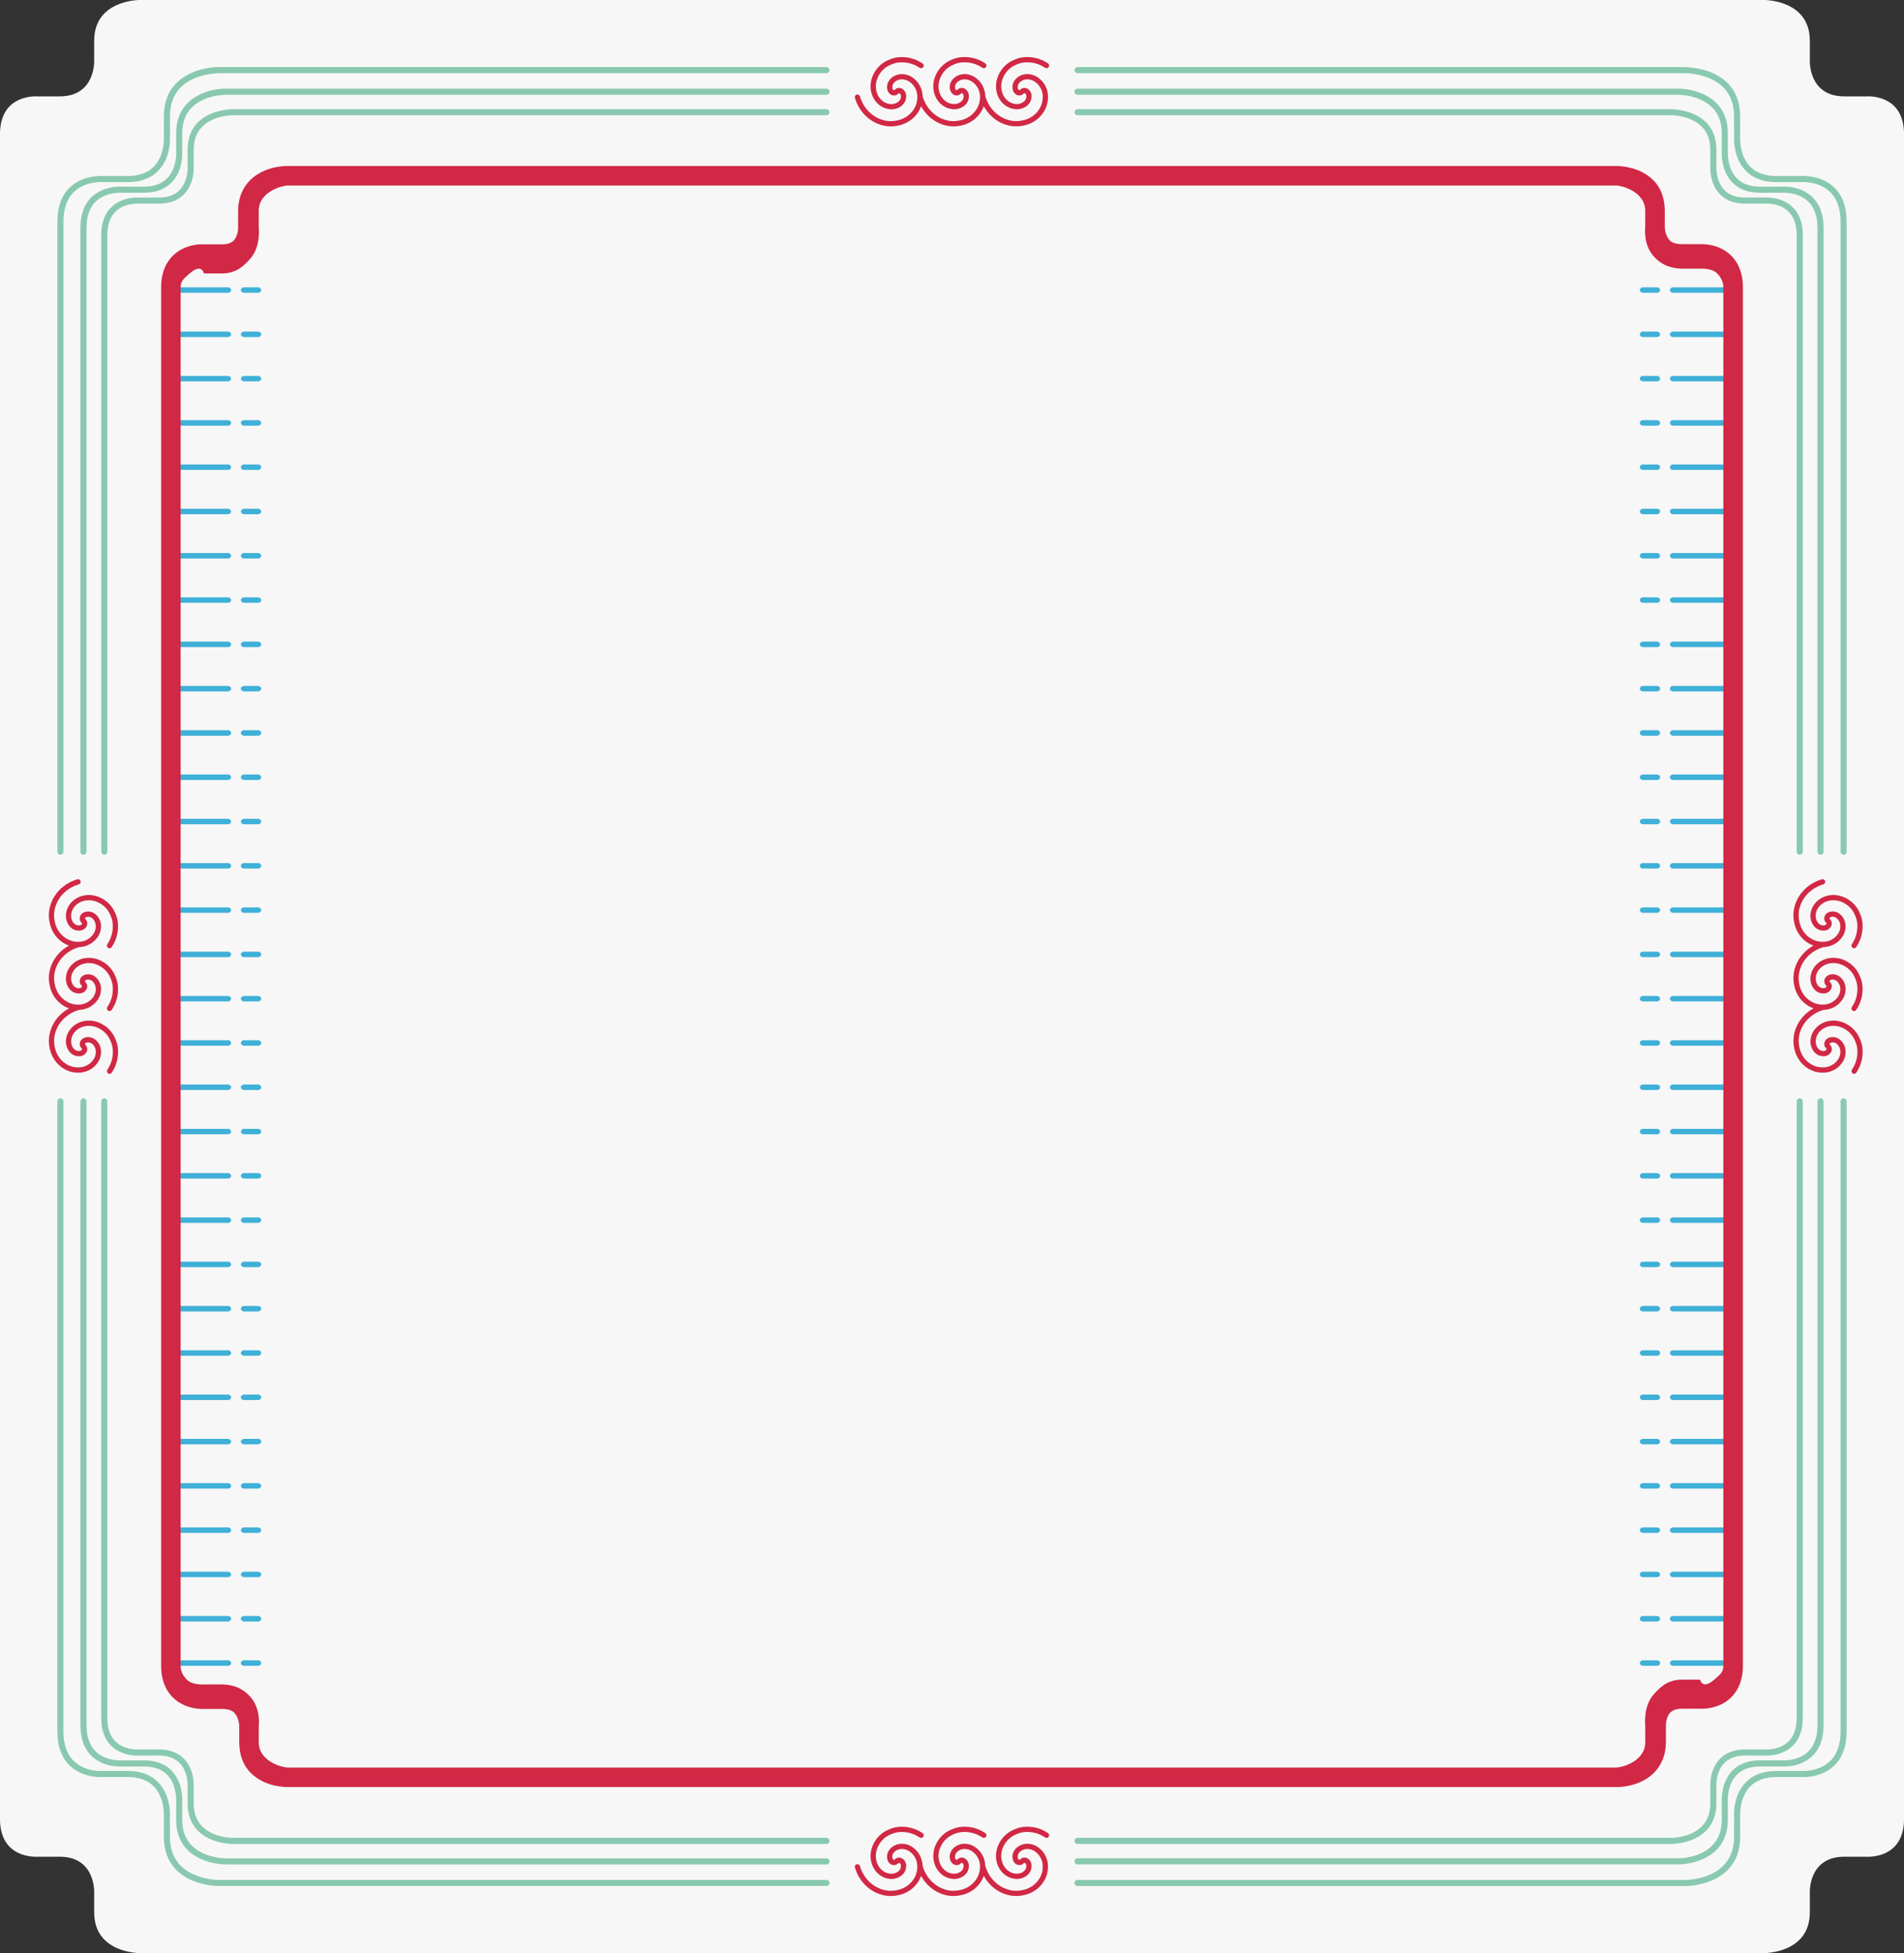 <?xml version="1.0" encoding="utf-8"?>
<!-- Generator: Adobe Illustrator 15.0.0, SVG Export Plug-In . SVG Version: 6.00 Build 0)  -->
<!DOCTYPE svg PUBLIC "-//W3C//DTD SVG 1.1//EN" "http://www.w3.org/Graphics/SVG/1.1/DTD/svg11.dtd">
<svg version="1.1" id="Layer_1" xmlns="http://www.w3.org/2000/svg" xmlns:xlink="http://www.w3.org/1999/xlink" x="0px" y="0px"
	 width="195px" height="200px" viewBox="0 0 195 200" enable-background="new 0 0 195 200" xml:space="preserve">
<rect x="0" y="0" width="195" height="200" fill="#333333" stroke="none"/>
<path id="CF7F7F7" fill="#F7F7F7" d="M0,13.725c0-4.17,3.851-3.857,3.851-3.857h2.257c3.712,0,3.538-3.684,3.538-3.684V4.169
	C9.646-0.027,14.302,0,14.302,0h166.396c0,0,4.657-0.027,4.657,4.168v2.016c0,0-0.176,3.684,3.537,3.684h2.256
	c0,0,3.853-0.313,3.853,3.857v172.55c0,4.169-3.853,3.857-3.853,3.857h-2.256c-3.713,0-3.537,3.682-3.537,3.682v2.016
	c0,4.196-4.657,4.17-4.657,4.17H14.302c0,0-4.656,0.026-4.656-4.17v-2.016c0,0,0.174-3.682-3.538-3.682H3.851
	c0,0-3.851,0.312-3.851-3.857V13.725z"/>
<path id="C89C9B0" fill="#89C9B0" d="M84.644,6.869H22.358c-0.079-0.019-2.646,0-4.278,1.623c-0.86,0.858-1.297,2.002-1.297,3.402
	v2.294c0.001,0.018,0.067,1.72-1.004,2.845c-0.627,0.658-1.532,0.993-2.689,0.993l-2.523,0.001c-0.08-0.007-1.99-0.147-3.363,1.12
	c-0.881,0.816-1.327,2.009-1.327,3.55v64.516c0,0.171,0.138,0.312,0.311,0.312c0.171,0,0.312-0.14,0.312-0.312V22.698
	c0-1.358,0.377-2.397,1.121-3.088c1.169-1.083,2.88-0.962,2.922-0.961h2.549c1.333,0,2.391-0.398,3.139-1.187
	c1.254-1.315,1.18-3.223,1.176-3.289v-2.279c0-1.227,0.373-2.222,1.111-2.958c1.456-1.452,3.851-1.42,3.841-1.445h62.287
	c0.171,0,0.311-0.14,0.311-0.312C84.954,7.008,84.814,6.869,84.644,6.869 M84.644,9.081H23.087c-0.11-0.03-2.395,0.001-3.868,1.469
	c-0.779,0.778-1.178,1.815-1.178,3.082l0.003,2.063c0,0.017,0.059,1.532-0.895,2.535c-0.56,0.586-1.365,0.884-2.394,0.884
	l-2.269,0.001c-0.071-0.004-1.804-0.132-3.047,1.016c-0.798,0.737-1.204,1.818-1.204,3.214v63.87c0,0.171,0.139,0.312,0.312,0.312
	c0.171,0,0.311-0.14,0.311-0.312v-63.87c0-1.211,0.337-2.137,0.999-2.753c1.039-0.963,2.563-0.855,2.604-0.855h2.294
	c1.205,0,2.162-0.362,2.842-1.075c1.137-1.193,1.07-2.922,1.065-2.98v-2.048c0-1.095,0.334-1.982,0.991-2.638
	c1.28-1.278,3.394-1.291,3.431-1.291h61.559c0.171,0,0.311-0.14,0.311-0.312C84.954,9.222,84.814,9.081,84.644,9.081 M84.644,11.178
	H23.8c-0.085,0.011-2.173,0-3.513,1.333c-0.71,0.708-1.07,1.649-1.07,2.803l0.001,1.862c0,0.014,0.054,1.372-0.799,2.267
	c-0.497,0.521-1.217,0.787-2.139,0.787l-2.043,0.001c-0.066-0.006-1.643-0.12-2.773,0.926c-0.727,0.671-1.096,1.655-1.096,2.921
	v63.135c0,0.171,0.14,0.312,0.311,0.312c0.172,0,0.311-0.14,0.311-0.312V24.078c0-1.083,0.301-1.912,0.894-2.46
	c0.927-0.862,2.292-0.766,2.329-0.766h2.068c1.099,0,1.968-0.329,2.588-0.981c1.034-1.084,0.974-2.656,0.97-2.708v-1.848
	c0-0.979,0.297-1.773,0.886-2.358c1.146-1.145,3.04-1.156,3.075-1.156h60.845c0.171,0,0.311-0.139,0.311-0.311
	S84.814,11.178,84.644,11.178 M187.796,19.147c-1.373-1.268-3.282-1.127-3.337-1.122h-2.55c-1.155,0-2.06-0.333-2.688-0.989
	c-1.068-1.119-1.005-2.831-1.005-2.863v-2.279c0-1.4-0.437-2.544-1.298-3.402c-1.626-1.618-4.161-1.59-4.276-1.623h-62.286
	c-0.173,0-0.312,0.139-0.312,0.311c0,0.171,0.139,0.312,0.312,0.312h62.288c0.044,0,2.403,0.013,3.838,1.445
	c0.738,0.735,1.113,1.731,1.113,2.958l0.002,2.264c-0.005,0.081-0.081,1.988,1.173,3.304c0.75,0.789,1.806,1.187,3.139,1.187
	l2.574-0.001c0.02,0.002,1.719-0.127,2.891,0.959c0.748,0.691,1.127,1.731,1.127,3.092v64.516c0,0.171,0.142,0.312,0.312,0.312
	c0.172,0,0.311-0.14,0.311-0.312V22.698C189.123,21.157,188.679,19.963,187.796,19.147 M176.956,13.632
	c0-1.267-0.396-2.304-1.175-3.082c-1.477-1.468-3.786-1.494-3.867-1.469h-61.558c-0.173,0-0.312,0.141-0.312,0.311
	c0,0.172,0.139,0.312,0.312,0.312h61.56c0.036,0,2.148,0.013,3.429,1.291c0.656,0.656,0.989,1.543,0.989,2.638v2.033
	c-0.002,0.074-0.069,1.803,1.066,2.996c0.68,0.713,1.636,1.075,2.844,1.075l2.318-0.001c0.014,0,1.539-0.107,2.578,0.856
	c0.663,0.617,1,1.542,1,2.753v63.87c0,0.171,0.139,0.312,0.311,0.312c0.173,0,0.312-0.14,0.312-0.312v-63.87
	c0-1.396-0.405-2.477-1.205-3.214c-1.242-1.149-2.974-1.021-3.021-1.017h-2.292c-1.027,0-1.834-0.296-2.39-0.88
	c-0.955-0.996-0.898-2.523-0.898-2.553V13.632z M110.356,11.8h60.846l0,0c0.033,0,1.928,0.011,3.073,1.156
	c0.588,0.584,0.887,1.379,0.887,2.358v1.833c-0.005,0.067-0.065,1.64,0.969,2.724c0.618,0.652,1.491,0.981,2.588,0.981l2.092-0.001
	c0.016,0,1.368-0.1,2.304,0.763c0.595,0.55,0.895,1.379,0.895,2.465v63.135c0,0.171,0.139,0.312,0.312,0.312s0.312-0.14,0.312-0.312
	V24.078c0-1.267-0.37-2.25-1.099-2.921c-1.131-1.044-2.702-0.931-2.746-0.927h-2.068c-0.92,0-1.637-0.264-2.137-0.783
	c-0.85-0.89-0.801-2.257-0.799-2.284v-1.848c0-1.153-0.362-2.094-1.071-2.803c-1.335-1.328-3.452-1.313-3.512-1.333h-60.844
	c-0.173,0-0.312,0.139-0.312,0.311S110.184,11.8,110.356,11.8 M84.644,192.509H22.355h-0.001c-0.043,0-2.404-0.013-3.839-1.445
	c-0.738-0.735-1.111-1.731-1.111-2.958l-0.001-2.265c0.005-0.079,0.079-1.987-1.175-3.303c-0.749-0.788-1.806-1.187-3.139-1.187
	l-2.573,0.001c-0.018,0.003-1.717,0.127-2.893-0.959c-0.748-0.69-1.126-1.731-1.126-3.092v-64.514c0-0.172-0.141-0.312-0.312-0.312
	c-0.173,0-0.311,0.14-0.311,0.312v64.514c0,1.542,0.446,2.735,1.327,3.55c1.374,1.269,3.284,1.13,3.338,1.122h2.549
	c1.156,0,2.059,0.333,2.686,0.99c1.069,1.119,1.009,2.832,1.008,2.864v2.277c0,1.4,0.437,2.545,1.297,3.403
	c1.601,1.592,4.087,1.623,4.27,1.623h62.294c0.171,0,0.311-0.141,0.311-0.312C84.954,192.648,84.814,192.509,84.644,192.509
	 M84.644,190.297H23.083c-0.036,0-2.148-0.013-3.429-1.291c-0.657-0.654-0.991-1.542-0.991-2.636v-2.035
	c0.005-0.073,0.071-1.801-1.063-2.993c-0.682-0.714-1.639-1.076-2.844-1.076l-2.317,0.002c-0.019-0.002-1.54,0.105-2.581-0.858
	c-0.662-0.615-0.999-1.542-0.999-2.754v-63.867c0-0.172-0.14-0.312-0.311-0.312c-0.173,0-0.312,0.14-0.312,0.312v63.867
	c0,1.396,0.406,2.478,1.204,3.216c1.243,1.146,2.972,1.022,3.021,1.018h2.294c1.027,0,1.831,0.296,2.392,0.88
	c0.95,0.996,0.896,2.522,0.894,2.552v2.05c0,1.267,0.398,2.304,1.178,3.08c1.446,1.44,3.694,1.469,3.859,1.469h61.565
	c0.171,0,0.311-0.14,0.311-0.312C84.954,190.437,84.814,190.297,84.644,190.297 M84.644,188.201H23.797
	c-0.047,0-1.925-0.012-3.072-1.154c-0.589-0.586-0.887-1.38-0.887-2.359v-1.835c0.004-0.066,0.064-1.639-0.97-2.723
	c-0.619-0.651-1.489-0.981-2.588-0.981h-2.093c-0.017,0.002-1.367,0.102-2.302-0.761c-0.594-0.55-0.896-1.379-0.896-2.465v-63.135
	c0-0.172-0.139-0.312-0.311-0.312c-0.171,0-0.311,0.14-0.311,0.312v63.135c0,1.268,0.369,2.251,1.096,2.922
	c1.132,1.047,2.709,0.934,2.748,0.927h2.068c0.92,0,1.639,0.263,2.136,0.784c0.851,0.889,0.802,2.255,0.801,2.282v1.85
	c0,1.151,0.36,2.095,1.07,2.801c1.315,1.308,3.356,1.335,3.506,1.335h60.851c0.171,0,0.311-0.14,0.311-0.312
	C84.954,188.341,84.814,188.201,84.644,188.201 M188.813,112.477c-0.17,0-0.312,0.14-0.312,0.312v64.514
	c0,1.358-0.377,2.397-1.122,3.088c-1.168,1.082-2.876,0.962-2.92,0.962h-2.55c-1.333,0-2.389,0.398-3.139,1.187
	c-1.254,1.315-1.178,3.224-1.175,3.29v2.277c0,1.227-0.375,2.223-1.113,2.958c-1.435,1.433-3.794,1.445-3.84,1.445h-62.286
	c-0.173,0-0.312,0.14-0.312,0.312c0,0.171,0.139,0.312,0.312,0.312h62.293c0.185,0,2.671-0.032,4.27-1.623
	c0.861-0.858,1.298-2.003,1.298-3.403v-2.292c0-0.018-0.063-1.73,1.007-2.85c0.626-0.657,1.53-0.99,2.686-0.99l2.525-0.001
	c0.074,0.004,1.988,0.146,3.361-1.121c0.883-0.814,1.327-2.008,1.327-3.55v-64.514C189.123,112.616,188.984,112.477,188.813,112.477
	 M110.356,190.919h61.563c0.17,0,2.415-0.028,3.862-1.469c0.779-0.776,1.175-1.813,1.175-3.08v-2.064
	c0-0.016-0.061-1.533,0.894-2.533c0.559-0.586,1.364-0.884,2.395-0.884l2.267-0.002c0.073,0.009,1.805,0.131,3.047-1.016
	c0.8-0.738,1.205-1.82,1.205-3.216v-63.867c0-0.172-0.139-0.312-0.312-0.312c-0.172,0-0.311,0.14-0.311,0.312v63.867
	c0,1.212-0.337,2.139-1,2.754c-1.039,0.966-2.564,0.858-2.604,0.856h-2.292c-1.208,0-2.164,0.362-2.844,1.076
	c-1.136,1.192-1.068,2.92-1.066,2.979v2.05c0,1.094-0.333,1.981-0.989,2.636c-1.299,1.298-3.424,1.294-3.431,1.291h-61.558
	c-0.173,0-0.312,0.14-0.312,0.311C110.045,190.779,110.184,190.919,110.356,190.919 M110.356,188.823h60.849
	c0.15,0,2.192-0.027,3.507-1.335c0.709-0.706,1.071-1.649,1.071-2.801l-0.002-1.863c0-0.014-0.049-1.38,0.801-2.269
	c0.498-0.521,1.217-0.784,2.137-0.784l2.045-0.002c0.063,0.004,1.639,0.121,2.77-0.925c0.729-0.671,1.099-1.654,1.099-2.922v-63.135
	c0-0.172-0.139-0.312-0.312-0.312s-0.312,0.14-0.312,0.312v63.135c0,1.084-0.298,1.912-0.893,2.461
	c-0.928,0.861-2.29,0.765-2.329,0.765h-2.068c-1.097,0-1.97,0.33-2.588,0.981c-1.034,1.084-0.974,2.656-0.969,2.708v1.85
	c0,0.979-0.299,1.771-0.887,2.357c-1.146,1.145-3.042,1.156-3.075,1.156h-60.844c-0.173,0-0.312,0.14-0.312,0.311
	C110.045,188.684,110.184,188.823,110.356,188.823"/>
<path id="C3FB0D8" fill="#3FB0D8" d="M26.44,101.987h-1.456c-0.171,0-0.311,0.126-0.311,0.281c0,0.154,0.14,0.279,0.311,0.279h1.456
	c0.171,0,0.311-0.125,0.311-0.279C26.751,102.113,26.611,101.987,26.44,101.987 M26.44,124.665h-1.456
	c-0.171,0-0.311,0.125-0.311,0.28c0,0.154,0.14,0.28,0.311,0.28h1.456c0.171,0,0.311-0.126,0.311-0.28
	C26.751,124.79,26.611,124.665,26.44,124.665 M26.44,129.2h-1.456c-0.171,0-0.311,0.125-0.311,0.281c0,0.154,0.14,0.279,0.311,0.279
	h1.456c0.171,0,0.311-0.125,0.311-0.279C26.751,129.325,26.611,129.2,26.44,129.2 M26.44,111.058h-1.456
	c-0.171,0-0.311,0.127-0.311,0.281s0.14,0.28,0.311,0.28h1.456c0.171,0,0.311-0.126,0.311-0.28S26.611,111.058,26.44,111.058
	 M26.44,106.523h-1.456c-0.171,0-0.311,0.124-0.311,0.279c0,0.156,0.14,0.281,0.311,0.281h1.456c0.171,0,0.311-0.125,0.311-0.281
	C26.751,106.647,26.611,106.523,26.44,106.523 M26.44,133.736h-1.456c-0.171,0-0.311,0.125-0.311,0.28
	c0,0.154,0.14,0.278,0.311,0.278h1.456c0.171,0,0.311-0.124,0.311-0.278C26.751,133.861,26.611,133.736,26.44,133.736
	 M26.44,115.595h-1.456c-0.171,0-0.311,0.125-0.311,0.279c0,0.156,0.14,0.28,0.311,0.28h1.456c0.171,0,0.311-0.124,0.311-0.28
	C26.751,115.72,26.611,115.595,26.44,115.595 M26.44,120.129h-1.456c-0.171,0-0.311,0.127-0.311,0.281s0.14,0.279,0.311,0.279h1.456
	c0.171,0,0.311-0.125,0.311-0.279S26.611,120.129,26.44,120.129 M26.44,160.949h-1.456c-0.171,0-0.311,0.125-0.311,0.279
	c0,0.155,0.14,0.281,0.311,0.281h1.456c0.171,0,0.311-0.126,0.311-0.281C26.751,161.074,26.611,160.949,26.44,160.949
	 M26.44,138.271h-1.456c-0.171,0-0.311,0.126-0.311,0.278c0,0.156,0.14,0.282,0.311,0.282h1.456c0.171,0,0.311-0.126,0.311-0.282
	C26.751,138.397,26.611,138.271,26.44,138.271 M26.44,165.484h-1.456c-0.171,0-0.311,0.125-0.311,0.28c0,0.154,0.14,0.28,0.311,0.28
	h1.456c0.171,0,0.311-0.126,0.311-0.28C26.751,165.609,26.611,165.484,26.44,165.484 M26.44,156.413h-1.456
	c-0.171,0-0.311,0.125-0.311,0.281c0,0.154,0.14,0.279,0.311,0.279h1.456c0.171,0,0.311-0.125,0.311-0.279
	C26.751,156.538,26.611,156.413,26.44,156.413 M26.44,29.42h-1.456c-0.171,0-0.311,0.126-0.311,0.28c0,0.155,0.14,0.281,0.311,0.281
	h1.456c0.171,0,0.311-0.126,0.311-0.281C26.751,29.546,26.611,29.42,26.44,29.42 M26.44,142.808h-1.456
	c-0.171,0-0.311,0.125-0.311,0.279c0,0.155,0.14,0.281,0.311,0.281h1.456c0.171,0,0.311-0.126,0.311-0.281
	C26.751,142.933,26.611,142.808,26.44,142.808 M26.44,147.343h-1.456c-0.171,0-0.311,0.126-0.311,0.28
	c0,0.155,0.14,0.279,0.311,0.279h1.456c0.171,0,0.311-0.124,0.311-0.279C26.751,147.469,26.611,147.343,26.44,147.343 M26.44,47.562
	h-1.456c-0.171,0-0.311,0.124-0.311,0.28c0,0.155,0.14,0.281,0.311,0.281h1.456c0.171,0,0.311-0.125,0.311-0.281
	C26.751,47.686,26.611,47.562,26.44,47.562 M26.44,52.096h-1.456c-0.171,0-0.311,0.126-0.311,0.281c0,0.155,0.14,0.281,0.311,0.281
	h1.456c0.171,0,0.311-0.125,0.311-0.281C26.751,52.223,26.611,52.096,26.44,52.096 M26.44,56.633h-1.456
	c-0.171,0-0.311,0.124-0.311,0.28c0,0.153,0.14,0.281,0.311,0.281h1.456c0.171,0,0.311-0.128,0.311-0.281
	C26.751,56.757,26.611,56.633,26.44,56.633 M26.44,61.168h-1.456c-0.171,0-0.311,0.126-0.311,0.281c0,0.155,0.14,0.281,0.311,0.281
	h1.456c0.171,0,0.311-0.125,0.311-0.281C26.751,61.294,26.611,61.168,26.44,61.168 M26.44,170.021h-1.456
	c-0.171,0-0.311,0.125-0.311,0.279s0.14,0.279,0.311,0.279h1.456c0.171,0,0.311-0.125,0.311-0.279S26.611,170.021,26.44,170.021
	 M26.44,33.956h-1.456c-0.171,0-0.311,0.126-0.311,0.28c0,0.156,0.14,0.28,0.311,0.28h1.456c0.171,0,0.311-0.125,0.311-0.28
	C26.751,34.082,26.611,33.956,26.44,33.956 M26.44,38.493h-1.456c-0.171,0-0.311,0.124-0.311,0.278c0,0.156,0.14,0.281,0.311,0.281
	h1.456c0.171,0,0.311-0.125,0.311-0.281C26.751,38.617,26.611,38.493,26.44,38.493 M26.44,43.027h-1.456
	c-0.171,0-0.311,0.126-0.311,0.28c0,0.154,0.14,0.28,0.311,0.28h1.456c0.171,0,0.311-0.125,0.311-0.28
	C26.751,43.154,26.611,43.027,26.44,43.027 M26.44,97.453h-1.456c-0.171,0-0.311,0.125-0.311,0.28s0.14,0.281,0.311,0.281h1.456
	c0.171,0,0.311-0.126,0.311-0.281S26.611,97.453,26.44,97.453 M26.44,88.382h-1.456c-0.171,0-0.311,0.125-0.311,0.28
	c0,0.155,0.14,0.281,0.311,0.281h1.456c0.171,0,0.311-0.125,0.311-0.281C26.751,88.507,26.611,88.382,26.44,88.382 M26.44,83.846
	h-1.456c-0.171,0-0.311,0.125-0.311,0.28c0,0.155,0.14,0.281,0.311,0.281h1.456c0.171,0,0.311-0.125,0.311-0.281
	C26.751,83.971,26.611,83.846,26.44,83.846 M26.44,65.704h-1.456c-0.171,0-0.311,0.125-0.311,0.281c0,0.155,0.14,0.279,0.311,0.279
	h1.456c0.171,0,0.311-0.124,0.311-0.279C26.751,65.829,26.611,65.704,26.44,65.704 M26.44,92.917h-1.456
	c-0.171,0-0.311,0.125-0.311,0.28c0,0.155,0.14,0.278,0.311,0.278h1.456c0.171,0,0.311-0.123,0.311-0.278
	C26.751,93.042,26.611,92.917,26.44,92.917 M26.44,70.239h-1.456c-0.171,0-0.311,0.125-0.311,0.281c0,0.154,0.14,0.281,0.311,0.281
	h1.456c0.171,0,0.311-0.126,0.311-0.281C26.751,70.364,26.611,70.239,26.44,70.239 M26.44,74.775h-1.456
	c-0.171,0-0.311,0.125-0.311,0.281s0.14,0.28,0.311,0.28h1.456c0.171,0,0.311-0.124,0.311-0.28S26.611,74.775,26.44,74.775
	 M26.44,79.311h-1.456c-0.171,0-0.311,0.125-0.311,0.281c0,0.154,0.14,0.28,0.311,0.28h1.456c0.171,0,0.311-0.125,0.311-0.28
	C26.751,79.436,26.611,79.311,26.44,79.311 M26.44,151.878h-1.456c-0.171,0-0.311,0.126-0.311,0.28s0.14,0.28,0.311,0.28h1.456
	c0.171,0,0.311-0.126,0.311-0.28S26.611,151.878,26.44,151.878 M23.358,129.2h-5.231c-0.172,0-0.312,0.125-0.312,0.281
	c0,0.154,0.14,0.279,0.312,0.279h5.231c0.171,0,0.312-0.125,0.312-0.279C23.67,129.325,23.529,129.2,23.358,129.2 M23.358,133.736
	h-5.231c-0.172,0-0.312,0.125-0.312,0.28c0,0.154,0.14,0.278,0.312,0.278h5.231c0.171,0,0.312-0.124,0.312-0.278
	C23.67,133.861,23.529,133.736,23.358,133.736 M23.358,124.665h-5.231c-0.172,0-0.312,0.125-0.312,0.28
	c0,0.154,0.14,0.28,0.312,0.28h5.231c0.171,0,0.312-0.126,0.312-0.28C23.67,124.79,23.529,124.665,23.358,124.665 M23.358,138.271
	h-5.231c-0.172,0-0.312,0.126-0.312,0.278c0,0.156,0.14,0.282,0.312,0.282h5.231c0.171,0,0.312-0.126,0.312-0.282
	C23.67,138.397,23.529,138.271,23.358,138.271 M23.358,106.523h-5.231c-0.172,0-0.312,0.124-0.312,0.279
	c0,0.156,0.14,0.281,0.312,0.281h5.231c0.171,0,0.312-0.125,0.312-0.281C23.67,106.647,23.529,106.523,23.358,106.523 M23.358,29.42
	h-5.231c-0.172,0-0.312,0.126-0.312,0.28c0,0.155,0.14,0.281,0.312,0.281h5.231c0.171,0,0.312-0.126,0.312-0.281
	C23.67,29.546,23.529,29.42,23.358,29.42 M23.358,120.129h-5.231c-0.172,0-0.312,0.127-0.312,0.281s0.14,0.279,0.312,0.279h5.231
	c0.171,0,0.312-0.125,0.312-0.279S23.529,120.129,23.358,120.129 M23.358,165.484h-5.231c-0.172,0-0.312,0.125-0.312,0.28
	c0,0.154,0.14,0.28,0.312,0.28h5.231c0.171,0,0.312-0.126,0.312-0.28C23.67,165.609,23.529,165.484,23.358,165.484 M23.358,142.808
	h-5.231c-0.172,0-0.312,0.125-0.312,0.279c0,0.155,0.14,0.281,0.312,0.281h5.231c0.171,0,0.312-0.126,0.312-0.281
	C23.67,142.933,23.529,142.808,23.358,142.808 M23.358,170.021h-5.231c-0.172,0-0.312,0.125-0.312,0.279s0.14,0.279,0.312,0.279
	h5.231c0.171,0,0.312-0.125,0.312-0.279S23.529,170.021,23.358,170.021 M23.358,160.949h-5.231c-0.172,0-0.312,0.125-0.312,0.279
	c0,0.155,0.14,0.281,0.312,0.281h5.231c0.171,0,0.312-0.126,0.312-0.281C23.67,161.074,23.529,160.949,23.358,160.949
	 M23.358,101.987h-5.231c-0.172,0-0.312,0.126-0.312,0.281c0,0.154,0.14,0.279,0.312,0.279h5.231c0.171,0,0.312-0.125,0.312-0.279
	C23.67,102.113,23.529,101.987,23.358,101.987 M23.358,147.343h-5.231c-0.172,0-0.312,0.126-0.312,0.28
	c0,0.155,0.14,0.279,0.312,0.279h5.231c0.171,0,0.312-0.124,0.312-0.279C23.67,147.469,23.529,147.343,23.358,147.343
	 M23.358,156.413h-5.231c-0.172,0-0.312,0.125-0.312,0.281c0,0.154,0.14,0.279,0.312,0.279h5.231c0.171,0,0.312-0.125,0.312-0.279
	C23.67,156.538,23.529,156.413,23.358,156.413 M23.358,151.878h-5.231c-0.172,0-0.312,0.126-0.312,0.28s0.14,0.28,0.312,0.28h5.231
	c0.171,0,0.312-0.126,0.312-0.28S23.529,151.878,23.358,151.878 M23.358,115.595h-5.231c-0.172,0-0.312,0.125-0.312,0.279
	c0,0.156,0.14,0.28,0.312,0.28h5.231c0.171,0,0.312-0.124,0.312-0.28C23.67,115.72,23.529,115.595,23.358,115.595 M23.358,61.168
	h-5.231c-0.172,0-0.312,0.126-0.312,0.281c0,0.155,0.14,0.281,0.312,0.281h5.231c0.171,0,0.312-0.125,0.312-0.281
	C23.67,61.294,23.529,61.168,23.358,61.168 M23.358,52.096h-5.231c-0.172,0-0.312,0.126-0.312,0.281c0,0.155,0.14,0.281,0.312,0.281
	h5.231c0.171,0,0.312-0.125,0.312-0.281C23.67,52.223,23.529,52.096,23.358,52.096 M23.358,56.633h-5.231
	c-0.172,0-0.312,0.124-0.312,0.28c0,0.153,0.14,0.281,0.312,0.281h5.231c0.171,0,0.312-0.128,0.312-0.281
	C23.67,56.757,23.529,56.633,23.358,56.633 M23.358,47.562h-5.231c-0.172,0-0.312,0.124-0.312,0.28c0,0.155,0.14,0.281,0.312,0.281
	h5.231c0.171,0,0.312-0.125,0.312-0.281C23.67,47.686,23.529,47.562,23.358,47.562 M23.358,33.956h-5.231
	c-0.172,0-0.312,0.126-0.312,0.28c0,0.156,0.14,0.28,0.312,0.28h5.231c0.171,0,0.312-0.125,0.312-0.28
	C23.67,34.082,23.529,33.956,23.358,33.956 M23.358,38.493h-5.231c-0.172,0-0.312,0.124-0.312,0.278c0,0.156,0.14,0.281,0.312,0.281
	h5.231c0.171,0,0.312-0.125,0.312-0.281C23.67,38.617,23.529,38.493,23.358,38.493 M23.358,43.027h-5.231
	c-0.172,0-0.312,0.126-0.312,0.28c0,0.154,0.14,0.28,0.312,0.28h5.231c0.171,0,0.312-0.125,0.312-0.28
	C23.67,43.154,23.529,43.027,23.358,43.027 M23.358,97.453h-5.231c-0.172,0-0.312,0.125-0.312,0.28s0.14,0.281,0.312,0.281h5.231
	c0.171,0,0.312-0.126,0.312-0.281S23.529,97.453,23.358,97.453 M23.358,88.382h-5.231c-0.172,0-0.312,0.125-0.312,0.28
	c0,0.155,0.14,0.281,0.312,0.281h5.231c0.171,0,0.312-0.125,0.312-0.281C23.67,88.507,23.529,88.382,23.358,88.382 M23.358,92.917
	h-5.231c-0.172,0-0.312,0.125-0.312,0.28c0,0.155,0.14,0.278,0.312,0.278h5.231c0.171,0,0.312-0.123,0.312-0.278
	C23.67,93.042,23.529,92.917,23.358,92.917 M23.358,83.846h-5.231c-0.172,0-0.312,0.125-0.312,0.28c0,0.155,0.14,0.281,0.312,0.281
	h5.231c0.171,0,0.312-0.125,0.312-0.281C23.67,83.971,23.529,83.846,23.358,83.846 M23.358,79.311h-5.231
	c-0.172,0-0.312,0.125-0.312,0.281c0,0.154,0.14,0.28,0.312,0.28h5.231c0.171,0,0.312-0.125,0.312-0.28
	C23.67,79.436,23.529,79.311,23.358,79.311 M23.358,65.704h-5.231c-0.172,0-0.312,0.125-0.312,0.281c0,0.155,0.14,0.279,0.312,0.279
	h5.231c0.171,0,0.312-0.124,0.312-0.279C23.67,65.829,23.529,65.704,23.358,65.704 M23.358,70.239h-5.231
	c-0.172,0-0.312,0.125-0.312,0.281c0,0.154,0.14,0.281,0.312,0.281h5.231c0.171,0,0.312-0.126,0.312-0.281
	C23.67,70.364,23.529,70.239,23.358,70.239 M23.358,74.775h-5.231c-0.172,0-0.312,0.125-0.312,0.281s0.14,0.28,0.312,0.28h5.231
	c0.171,0,0.312-0.124,0.312-0.28S23.529,74.775,23.358,74.775 M23.358,111.058h-5.231c-0.172,0-0.312,0.127-0.312,0.281
	s0.14,0.28,0.312,0.28h5.231c0.171,0,0.312-0.126,0.312-0.28S23.529,111.058,23.358,111.058 M176.57,120.129h-5.231
	c-0.171,0-0.312,0.127-0.312,0.281s0.141,0.279,0.312,0.279h5.231c0.172,0,0.312-0.125,0.312-0.279S176.742,120.129,176.57,120.129
	 M176.57,124.665h-5.231c-0.171,0-0.312,0.125-0.312,0.28c0,0.154,0.141,0.28,0.312,0.28h5.231c0.172,0,0.312-0.126,0.312-0.28
	C176.882,124.79,176.742,124.665,176.57,124.665 M176.57,97.453h-5.231c-0.171,0-0.312,0.125-0.312,0.28s0.141,0.281,0.312,0.281
	h5.231c0.172,0,0.312-0.126,0.312-0.281S176.742,97.453,176.57,97.453 M176.57,129.2h-5.231c-0.171,0-0.312,0.125-0.312,0.281
	c0,0.154,0.141,0.279,0.312,0.279h5.231c0.172,0,0.312-0.125,0.312-0.279C176.882,129.325,176.742,129.2,176.57,129.2
	 M176.57,133.736h-5.231c-0.171,0-0.312,0.125-0.312,0.28c0,0.154,0.141,0.278,0.312,0.278h5.231c0.172,0,0.312-0.124,0.312-0.278
	C176.882,133.861,176.742,133.736,176.57,133.736 M176.57,111.058h-5.231c-0.171,0-0.312,0.127-0.312,0.281s0.141,0.28,0.312,0.28
	h5.231c0.172,0,0.312-0.126,0.312-0.28S176.742,111.058,176.57,111.058 M176.57,101.987h-5.231c-0.171,0-0.312,0.126-0.312,0.281
	c0,0.154,0.141,0.279,0.312,0.279h5.231c0.172,0,0.312-0.125,0.312-0.279C176.882,102.113,176.742,101.987,176.57,101.987
	 M176.57,170.021h-5.231c-0.171,0-0.312,0.125-0.312,0.279s0.141,0.279,0.312,0.279h5.231c0.172,0,0.312-0.125,0.312-0.279
	S176.742,170.021,176.57,170.021 M176.57,115.595h-5.231c-0.171,0-0.312,0.125-0.312,0.279c0,0.156,0.141,0.28,0.312,0.28h5.231
	c0.172,0,0.312-0.124,0.312-0.28C176.882,115.72,176.742,115.595,176.57,115.595 M176.57,160.949h-5.231
	c-0.171,0-0.312,0.125-0.312,0.279c0,0.155,0.141,0.281,0.312,0.281h5.231c0.172,0,0.312-0.126,0.312-0.281
	C176.882,161.074,176.742,160.949,176.57,160.949 M176.57,138.271h-5.231c-0.171,0-0.312,0.126-0.312,0.278
	c0,0.156,0.141,0.282,0.312,0.282h5.231c0.172,0,0.312-0.126,0.312-0.282C176.882,138.397,176.742,138.271,176.57,138.271
	 M176.57,156.413h-5.231c-0.171,0-0.312,0.125-0.312,0.281c0,0.154,0.141,0.279,0.312,0.279h5.231c0.172,0,0.312-0.125,0.312-0.279
	C176.882,156.538,176.742,156.413,176.57,156.413 M176.57,165.484h-5.231c-0.171,0-0.312,0.125-0.312,0.28
	c0,0.154,0.141,0.28,0.312,0.28h5.231c0.172,0,0.312-0.126,0.312-0.28C176.882,165.609,176.742,165.484,176.57,165.484
	 M176.57,151.878h-5.231c-0.171,0-0.312,0.126-0.312,0.28s0.141,0.28,0.312,0.28h5.231c0.172,0,0.312-0.126,0.312-0.28
	S176.742,151.878,176.57,151.878 M176.57,142.808h-5.231c-0.171,0-0.312,0.125-0.312,0.279c0,0.155,0.141,0.281,0.312,0.281h5.231
	c0.172,0,0.312-0.126,0.312-0.281C176.882,142.933,176.742,142.808,176.57,142.808 M176.57,147.343h-5.231
	c-0.171,0-0.312,0.126-0.312,0.28c0,0.155,0.141,0.279,0.312,0.279h5.231c0.172,0,0.312-0.124,0.312-0.279
	C176.882,147.469,176.742,147.343,176.57,147.343 M176.57,106.523h-5.231c-0.171,0-0.312,0.124-0.312,0.279
	c0,0.156,0.141,0.281,0.312,0.281h5.231c0.172,0,0.312-0.125,0.312-0.281C176.882,106.647,176.742,106.523,176.57,106.523
	 M176.57,47.562h-5.231c-0.171,0-0.312,0.124-0.312,0.28c0,0.155,0.141,0.281,0.312,0.281h5.231c0.172,0,0.312-0.125,0.312-0.281
	C176.882,47.686,176.742,47.562,176.57,47.562 M176.57,52.096h-5.231c-0.171,0-0.312,0.126-0.312,0.281
	c0,0.155,0.141,0.281,0.312,0.281h5.231c0.172,0,0.312-0.125,0.312-0.281C176.882,52.223,176.742,52.096,176.57,52.096
	 M176.57,43.027h-5.231c-0.171,0-0.312,0.126-0.312,0.28c0,0.154,0.141,0.28,0.312,0.28h5.231c0.172,0,0.312-0.125,0.312-0.28
	C176.882,43.154,176.742,43.027,176.57,43.027 M176.57,56.633h-5.231c-0.171,0-0.312,0.124-0.312,0.28
	c0,0.153,0.141,0.281,0.312,0.281h5.231c0.172,0,0.312-0.128,0.312-0.281C176.882,56.757,176.742,56.633,176.57,56.633
	 M176.57,92.917h-5.231c-0.171,0-0.312,0.125-0.312,0.28c0,0.155,0.141,0.278,0.312,0.278h5.231c0.172,0,0.312-0.123,0.312-0.278
	C176.882,93.042,176.742,92.917,176.57,92.917 M176.57,38.493h-5.231c-0.171,0-0.312,0.124-0.312,0.278
	c0,0.156,0.141,0.281,0.312,0.281h5.231c0.172,0,0.312-0.125,0.312-0.281C176.882,38.617,176.742,38.493,176.57,38.493
	 M176.57,33.956h-5.231c-0.171,0-0.312,0.126-0.312,0.28c0,0.156,0.141,0.28,0.312,0.28h5.231c0.172,0,0.312-0.125,0.312-0.28
	C176.882,34.082,176.742,33.956,176.57,33.956 M171.339,29.981h5.231c0.172,0,0.312-0.126,0.312-0.281c0-0.154-0.14-0.28-0.312-0.28
	h-5.231c-0.171,0-0.312,0.126-0.312,0.28C171.027,29.855,171.168,29.981,171.339,29.981 M176.57,83.846h-5.231
	c-0.171,0-0.312,0.125-0.312,0.28c0,0.155,0.141,0.281,0.312,0.281h5.231c0.172,0,0.312-0.125,0.312-0.281
	C176.882,83.971,176.742,83.846,176.57,83.846 M176.57,79.311h-5.231c-0.171,0-0.312,0.125-0.312,0.281
	c0,0.154,0.141,0.28,0.312,0.28h5.231c0.172,0,0.312-0.125,0.312-0.28C176.882,79.436,176.742,79.311,176.57,79.311 M176.57,88.382
	h-5.231c-0.171,0-0.312,0.125-0.312,0.28c0,0.155,0.141,0.281,0.312,0.281h5.231c0.172,0,0.312-0.125,0.312-0.281
	C176.882,88.507,176.742,88.382,176.57,88.382 M176.57,70.239h-5.231c-0.171,0-0.312,0.125-0.312,0.281
	c0,0.154,0.141,0.281,0.312,0.281h5.231c0.172,0,0.312-0.126,0.312-0.281C176.882,70.364,176.742,70.239,176.57,70.239
	 M176.57,65.704h-5.231c-0.171,0-0.312,0.125-0.312,0.281c0,0.155,0.141,0.279,0.312,0.279h5.231c0.172,0,0.312-0.124,0.312-0.279
	C176.882,65.829,176.742,65.704,176.57,65.704 M176.57,74.775h-5.231c-0.171,0-0.312,0.125-0.312,0.281s0.141,0.28,0.312,0.28h5.231
	c0.172,0,0.312-0.124,0.312-0.28S176.742,74.775,176.57,74.775 M176.57,61.168h-5.231c-0.171,0-0.312,0.126-0.312,0.281
	c0,0.155,0.141,0.281,0.312,0.281h5.231c0.172,0,0.312-0.125,0.312-0.281C176.882,61.294,176.742,61.168,176.57,61.168
	 M169.712,138.271h-1.455c-0.173,0-0.312,0.126-0.312,0.278c0,0.156,0.139,0.282,0.312,0.282h1.455c0.171,0,0.31-0.126,0.31-0.282
	C170.021,138.397,169.883,138.271,169.712,138.271 M169.712,120.129h-1.455c-0.173,0-0.312,0.127-0.312,0.281
	s0.139,0.279,0.312,0.279h1.455c0.171,0,0.31-0.125,0.31-0.279S169.883,120.129,169.712,120.129 M169.712,133.736h-1.455
	c-0.173,0-0.312,0.125-0.312,0.28c0,0.154,0.139,0.278,0.312,0.278h1.455c0.171,0,0.31-0.124,0.31-0.278
	C170.021,133.861,169.883,133.736,169.712,133.736 M169.712,129.2h-1.455c-0.173,0-0.312,0.125-0.312,0.281
	c0,0.154,0.139,0.279,0.312,0.279h1.455c0.171,0,0.31-0.125,0.31-0.279C170.021,129.325,169.883,129.2,169.712,129.2
	 M169.712,124.665h-1.455c-0.173,0-0.312,0.125-0.312,0.28c0,0.154,0.139,0.28,0.312,0.28h1.455c0.171,0,0.31-0.126,0.31-0.28
	C170.021,124.79,169.883,124.665,169.712,124.665 M169.712,115.595h-1.455c-0.173,0-0.312,0.125-0.312,0.279
	c0,0.156,0.139,0.28,0.312,0.28h1.455c0.171,0,0.31-0.124,0.31-0.28C170.021,115.72,169.883,115.595,169.712,115.595
	 M169.712,106.523h-1.455c-0.173,0-0.312,0.124-0.312,0.279c0,0.156,0.139,0.281,0.312,0.281h1.455c0.171,0,0.31-0.125,0.31-0.281
	C170.021,106.647,169.883,106.523,169.712,106.523 M169.712,111.058h-1.455c-0.173,0-0.312,0.127-0.312,0.281s0.139,0.28,0.312,0.28
	h1.455c0.171,0,0.31-0.126,0.31-0.28S169.883,111.058,169.712,111.058 M169.712,170.021h-1.455c-0.173,0-0.312,0.125-0.312,0.279
	s0.139,0.279,0.312,0.279h1.455c0.171,0,0.31-0.125,0.31-0.279S169.883,170.021,169.712,170.021 M169.712,160.949h-1.455
	c-0.173,0-0.312,0.125-0.312,0.279c0,0.155,0.139,0.281,0.312,0.281h1.455c0.171,0,0.31-0.126,0.31-0.281
	C170.021,161.074,169.883,160.949,169.712,160.949 M169.712,156.413h-1.455c-0.173,0-0.312,0.125-0.312,0.281
	c0,0.154,0.139,0.279,0.312,0.279h1.455c0.171,0,0.31-0.125,0.31-0.279C170.021,156.538,169.883,156.413,169.712,156.413
	 M169.712,165.484h-1.455c-0.173,0-0.312,0.125-0.312,0.28c0,0.154,0.139,0.28,0.312,0.28h1.455c0.171,0,0.31-0.126,0.31-0.28
	C170.021,165.609,169.883,165.484,169.712,165.484 M169.712,147.343h-1.455c-0.173,0-0.312,0.126-0.312,0.28
	c0,0.155,0.139,0.279,0.312,0.279h1.455c0.171,0,0.31-0.124,0.31-0.279C170.021,147.469,169.883,147.343,169.712,147.343
	 M169.712,29.42h-1.455c-0.173,0-0.312,0.126-0.312,0.28c0,0.155,0.139,0.281,0.312,0.281h1.455c0.171,0,0.31-0.126,0.31-0.281
	C170.021,29.546,169.883,29.42,169.712,29.42 M169.712,151.878h-1.455c-0.173,0-0.312,0.126-0.312,0.28s0.139,0.28,0.312,0.28h1.455
	c0.171,0,0.31-0.126,0.31-0.28S169.883,151.878,169.712,151.878 M169.712,101.987h-1.455c-0.173,0-0.312,0.126-0.312,0.281
	c0,0.154,0.139,0.279,0.312,0.279h1.455c0.171,0,0.31-0.125,0.31-0.279C170.021,102.113,169.883,101.987,169.712,101.987
	 M169.712,142.808h-1.455c-0.173,0-0.312,0.125-0.312,0.279c0,0.155,0.139,0.281,0.312,0.281h1.455c0.171,0,0.31-0.126,0.31-0.281
	C170.021,142.933,169.883,142.808,169.712,142.808 M169.712,52.096h-1.455c-0.173,0-0.312,0.126-0.312,0.281
	c0,0.155,0.139,0.281,0.312,0.281h1.455c0.171,0,0.31-0.125,0.31-0.281C170.021,52.223,169.883,52.096,169.712,52.096
	 M169.712,61.168h-1.455c-0.173,0-0.312,0.126-0.312,0.281c0,0.155,0.139,0.281,0.312,0.281h1.455c0.171,0,0.31-0.125,0.31-0.281
	C170.021,61.294,169.883,61.168,169.712,61.168 M169.712,47.562h-1.455c-0.173,0-0.312,0.124-0.312,0.28
	c0,0.155,0.139,0.281,0.312,0.281h1.455c0.171,0,0.31-0.125,0.31-0.281C170.021,47.686,169.883,47.562,169.712,47.562
	 M169.712,97.453h-1.455c-0.173,0-0.312,0.125-0.312,0.28s0.139,0.281,0.312,0.281h1.455c0.171,0,0.31-0.126,0.31-0.281
	S169.883,97.453,169.712,97.453 M169.712,33.956h-1.455c-0.173,0-0.312,0.126-0.312,0.28c0,0.156,0.139,0.28,0.312,0.28h1.455
	c0.171,0,0.31-0.125,0.31-0.28C170.021,34.082,169.883,33.956,169.712,33.956 M169.712,43.027h-1.455
	c-0.173,0-0.312,0.126-0.312,0.28c0,0.154,0.139,0.28,0.312,0.28h1.455c0.171,0,0.31-0.125,0.31-0.28
	C170.021,43.154,169.883,43.027,169.712,43.027 M169.712,38.493h-1.455c-0.173,0-0.312,0.124-0.312,0.278
	c0,0.156,0.139,0.281,0.312,0.281h1.455c0.171,0,0.31-0.125,0.31-0.281C170.021,38.617,169.883,38.493,169.712,38.493
	 M169.712,56.633h-1.455c-0.173,0-0.312,0.124-0.312,0.28c0,0.153,0.139,0.281,0.312,0.281h1.455c0.171,0,0.31-0.128,0.31-0.281
	C170.021,56.757,169.883,56.633,169.712,56.633 M169.712,88.382h-1.455c-0.173,0-0.312,0.125-0.312,0.28
	c0,0.155,0.139,0.281,0.312,0.281h1.455c0.171,0,0.31-0.125,0.31-0.281C170.021,88.507,169.883,88.382,169.712,88.382
	 M169.712,65.704h-1.455c-0.173,0-0.312,0.125-0.312,0.281c0,0.155,0.139,0.279,0.312,0.279h1.455c0.171,0,0.31-0.124,0.31-0.279
	C170.021,65.829,169.883,65.704,169.712,65.704 M169.712,83.846h-1.455c-0.173,0-0.312,0.125-0.312,0.28
	c0,0.155,0.139,0.281,0.312,0.281h1.455c0.171,0,0.31-0.125,0.31-0.281C170.021,83.971,169.883,83.846,169.712,83.846
	 M169.712,92.917h-1.455c-0.173,0-0.312,0.125-0.312,0.28c0,0.155,0.139,0.278,0.312,0.278h1.455c0.171,0,0.31-0.123,0.31-0.278
	C170.021,93.042,169.883,92.917,169.712,92.917 M169.712,70.239h-1.455c-0.173,0-0.312,0.125-0.312,0.281
	c0,0.154,0.139,0.281,0.312,0.281h1.455c0.171,0,0.31-0.126,0.31-0.281C170.021,70.364,169.883,70.239,169.712,70.239
	 M169.712,79.311h-1.455c-0.173,0-0.312,0.125-0.312,0.281c0,0.154,0.139,0.28,0.312,0.28h1.455c0.171,0,0.31-0.125,0.31-0.28
	C170.021,79.436,169.883,79.311,169.712,79.311 M169.712,74.775h-1.455c-0.173,0-0.312,0.125-0.312,0.281s0.139,0.28,0.312,0.28
	h1.455c0.171,0,0.31-0.124,0.31-0.28S169.883,74.775,169.712,74.775"/>
<path id="CD12845" fill="#D12845" d="M90.607,12.889c0.515,0.086,0.969,0.068,1.477-0.05c0.449-0.098,0.845-0.283,1.24-0.578
	c0.48-0.375,0.824-0.854,1.008-1.384c0.218,0.4,0.496,0.758,0.835,1.068c0.533,0.484,1.141,0.792,1.862,0.943
	c0.515,0.086,0.969,0.068,1.478-0.05c0.447-0.098,0.844-0.283,1.241-0.578c0.479-0.375,0.822-0.854,1.005-1.384
	c0.219,0.4,0.499,0.758,0.836,1.068c0.531,0.484,1.141,0.792,1.861,0.943c0.516,0.086,0.97,0.068,1.479-0.05
	c0.444-0.098,0.843-0.283,1.242-0.578c0.804-0.632,1.223-1.55,1.155-2.523c-0.038-0.476-0.196-0.901-0.49-1.298
	c-0.214-0.268-0.442-0.466-0.728-0.624c-0.531-0.277-1.113-0.302-1.604-0.074c-0.484,0.226-0.916,0.737-0.792,1.376
	c0.044,0.354,0.352,0.706,0.779,0.655c0.173-0.023,0.284-0.127,0.357-0.192l0.046-0.038c0.01-0.006,0.026-0.005,0.041-0.002
	c0.041,0.009,0.091,0.051,0.124,0.106c0.068,0.107,0.073,0.253,0.017,0.445c-0.109,0.342-0.482,0.515-0.795,0.559
	c-0.594,0.064-1.172-0.258-1.496-0.836c-0.282-0.527-0.323-1.145-0.108-1.734c0.22-0.58,0.609-1.041,1.13-1.33
	c0.422-0.221,0.782-0.335,1.126-0.36c0.758-0.06,1.465,0.127,2.101,0.551c0.121,0.082,0.289,0.049,0.372-0.075
	c0.082-0.125,0.048-0.29-0.075-0.372c-0.738-0.493-1.56-0.709-2.438-0.64c-0.418,0.03-0.846,0.163-1.339,0.42
	c-0.641,0.354-1.114,0.913-1.378,1.618c-0.27,0.736-0.222,1.511,0.138,2.18c0.431,0.761,1.227,1.197,2.034,1.111
	c0.614-0.088,1.086-0.447,1.243-0.937c0.1-0.349,0.075-0.641-0.075-0.88c-0.111-0.184-0.283-0.311-0.471-0.353
	c-0.162-0.033-0.33,0-0.471,0.1c-0.015,0.01-0.08,0.064-0.08,0.064s-0.073,0.061-0.078,0.063c-0.093,0.006-0.163-0.116-0.175-0.209
	c-0.07-0.371,0.192-0.665,0.488-0.8c0.34-0.158,0.751-0.138,1.124,0.056c0.217,0.123,0.391,0.271,0.554,0.479
	c0.233,0.31,0.354,0.634,0.384,1.011c0.053,0.791-0.292,1.542-0.947,2.056c-0.331,0.244-0.66,0.398-1.035,0.482
	c-0.438,0.102-0.827,0.117-1.259,0.044c-0.625-0.132-1.137-0.39-1.601-0.812c-0.488-0.449-0.837-1.013-1.034-1.678
	c-0.003-0.007-0.005-0.017-0.008-0.024c-0.002-0.035-0.002-0.071-0.005-0.108c-0.036-0.476-0.195-0.901-0.49-1.298
	c-0.214-0.268-0.442-0.466-0.727-0.624c-0.53-0.277-1.11-0.302-1.604-0.074c-0.483,0.226-0.915,0.737-0.794,1.376
	c0.049,0.354,0.354,0.706,0.781,0.655c0.172-0.023,0.285-0.127,0.36-0.192l0.043-0.038c0.01-0.006,0.025-0.005,0.041-0.002
	c0.043,0.009,0.091,0.051,0.124,0.106c0.067,0.107,0.072,0.253,0.018,0.445c-0.109,0.342-0.483,0.515-0.797,0.559
	c-0.593,0.064-1.17-0.258-1.495-0.836c-0.282-0.527-0.323-1.145-0.106-1.734c0.217-0.58,0.608-1.041,1.129-1.33
	c0.42-0.221,0.778-0.335,1.125-0.36c0.758-0.06,1.464,0.127,2.101,0.551c0.124,0.082,0.289,0.049,0.372-0.075
	c0.082-0.125,0.048-0.29-0.076-0.372c-0.737-0.493-1.558-0.709-2.437-0.64c-0.418,0.03-0.846,0.163-1.341,0.42
	c-0.639,0.354-1.113,0.913-1.376,1.618c-0.271,0.736-0.221,1.511,0.139,2.18c0.429,0.761,1.226,1.197,2.033,1.111
	c0.613-0.088,1.086-0.447,1.246-0.937c0.097-0.349,0.07-0.641-0.078-0.88c-0.111-0.184-0.284-0.311-0.471-0.353
	c-0.164-0.033-0.331,0-0.471,0.1c-0.017,0.01-0.08,0.064-0.08,0.064S98,9.239,97.995,9.242c-0.092,0.006-0.163-0.116-0.175-0.209
	c-0.072-0.371,0.192-0.665,0.488-0.8c0.34-0.158,0.75-0.138,1.124,0.056c0.216,0.123,0.388,0.271,0.556,0.479
	c0.23,0.31,0.353,0.634,0.379,1.011c0.056,0.791-0.288,1.542-0.944,2.056c-0.331,0.244-0.659,0.398-1.035,0.482
	c-0.44,0.102-0.826,0.117-1.259,0.044c-0.624-0.132-1.137-0.39-1.601-0.812c-0.489-0.449-0.837-1.013-1.034-1.678
	c-0.002-0.007-0.005-0.017-0.007-0.022c0-0.036-0.003-0.072-0.005-0.109c-0.036-0.476-0.197-0.901-0.49-1.298
	c-0.214-0.268-0.441-0.466-0.726-0.624c-0.532-0.277-1.112-0.302-1.605-0.074c-0.482,0.226-0.916,0.737-0.794,1.376
	c0.049,0.354,0.354,0.706,0.782,0.655c0.169-0.023,0.284-0.127,0.359-0.192l0.043-0.038c0.01-0.006,0.026-0.005,0.041-0.002
	c0.042,0.009,0.09,0.051,0.125,0.106c0.066,0.107,0.072,0.253,0.018,0.445c-0.11,0.342-0.484,0.515-0.798,0.559
	c-0.594,0.064-1.17-0.258-1.495-0.836c-0.281-0.527-0.323-1.145-0.106-1.734c0.218-0.58,0.608-1.041,1.129-1.33
	c0.42-0.221,0.781-0.335,1.126-0.36c0.758-0.06,1.462,0.127,2.1,0.551c0.124,0.082,0.289,0.049,0.372-0.075
	c0.082-0.125,0.05-0.29-0.075-0.372c-0.738-0.493-1.559-0.709-2.438-0.64c-0.418,0.03-0.844,0.163-1.338,0.42
	c-0.642,0.354-1.115,0.913-1.381,1.618c-0.27,0.736-0.218,1.511,0.141,2.18c0.43,0.761,1.226,1.197,2.034,1.111
	c0.612-0.088,1.085-0.447,1.243-0.937c0.1-0.349,0.073-0.641-0.073-0.88c-0.114-0.184-0.287-0.311-0.474-0.353
	c-0.162-0.033-0.331,0-0.471,0.1c-0.016,0.01-0.08,0.064-0.08,0.064s-0.073,0.061-0.078,0.063c-0.092,0.006-0.163-0.116-0.174-0.209
	c-0.073-0.371,0.193-0.665,0.487-0.8c0.341-0.158,0.75-0.138,1.124,0.056c0.216,0.123,0.392,0.271,0.557,0.479
	c0.229,0.31,0.352,0.634,0.38,1.011c0.055,0.791-0.29,1.542-0.947,2.056c-0.329,0.244-0.661,0.398-1.033,0.482
	c-0.441,0.102-0.828,0.117-1.26,0.044c-0.624-0.132-1.137-0.39-1.601-0.812c-0.488-0.449-0.837-1.013-1.034-1.678
	c-0.041-0.144-0.19-0.225-0.334-0.183c-0.142,0.044-0.222,0.191-0.179,0.335c0.223,0.76,0.624,1.408,1.186,1.923
	C89.278,12.43,89.887,12.737,90.607,12.889z M104.894,187.071c-0.418,0.029-0.846,0.162-1.339,0.421
	c-0.641,0.354-1.114,0.911-1.378,1.616c-0.27,0.737-0.222,1.511,0.138,2.18c0.431,0.763,1.227,1.198,2.034,1.111
	c0.614-0.087,1.086-0.447,1.243-0.938c0.1-0.348,0.075-0.641-0.075-0.88c-0.111-0.185-0.283-0.312-0.471-0.352
	c-0.162-0.033-0.33,0-0.471,0.099c-0.015,0.011-0.08,0.065-0.08,0.065s-0.073,0.059-0.078,0.063
	c-0.093,0.006-0.163-0.115-0.175-0.209c-0.07-0.371,0.192-0.665,0.488-0.802c0.34-0.157,0.751-0.138,1.124,0.057
	c0.217,0.124,0.391,0.271,0.554,0.479c0.233,0.312,0.354,0.635,0.384,1.012c0.053,0.791-0.292,1.54-0.947,2.056
	c-0.331,0.243-0.66,0.398-1.035,0.482c-0.438,0.103-0.827,0.115-1.259,0.044c-0.625-0.131-1.137-0.389-1.601-0.813
	c-0.488-0.447-0.837-1.014-1.034-1.677c-0.003-0.008-0.005-0.017-0.008-0.023c-0.002-0.036-0.002-0.072-0.005-0.108
	c-0.036-0.477-0.195-0.902-0.49-1.301c-0.214-0.267-0.442-0.463-0.727-0.622c-0.53-0.276-1.11-0.302-1.604-0.073
	c-0.483,0.225-0.915,0.736-0.794,1.377c0.049,0.353,0.354,0.705,0.781,0.654c0.172-0.024,0.285-0.126,0.36-0.193l0.043-0.036
	c0.01-0.006,0.025-0.005,0.041-0.003c0.043,0.009,0.091,0.05,0.124,0.106c0.067,0.106,0.072,0.253,0.018,0.443
	c-0.109,0.343-0.483,0.516-0.797,0.56c-0.593,0.063-1.17-0.258-1.495-0.837c-0.282-0.528-0.323-1.145-0.106-1.734
	c0.217-0.58,0.608-1.041,1.129-1.329c0.42-0.22,0.778-0.335,1.125-0.359c0.758-0.06,1.464,0.126,2.101,0.552
	c0.124,0.081,0.289,0.047,0.372-0.075c0.082-0.124,0.048-0.29-0.076-0.372c-0.737-0.494-1.558-0.71-2.437-0.64
	c-0.418,0.029-0.846,0.162-1.341,0.421c-0.639,0.354-1.113,0.911-1.376,1.616c-0.271,0.737-0.221,1.511,0.139,2.18
	c0.429,0.763,1.226,1.198,2.033,1.111c0.613-0.087,1.086-0.447,1.246-0.938c0.097-0.348,0.07-0.641-0.078-0.88
	c-0.111-0.185-0.284-0.312-0.471-0.352c-0.164-0.033-0.331,0-0.471,0.099c-0.017,0.011-0.08,0.065-0.08,0.065
	s-0.073,0.059-0.078,0.063c-0.092,0.006-0.163-0.115-0.175-0.209c-0.072-0.371,0.192-0.665,0.488-0.802
	c0.34-0.157,0.75-0.138,1.124,0.057c0.216,0.124,0.388,0.271,0.556,0.479c0.23,0.312,0.353,0.635,0.379,1.012
	c0.056,0.791-0.288,1.54-0.944,2.056c-0.331,0.243-0.659,0.398-1.035,0.482c-0.44,0.103-0.826,0.115-1.259,0.044
	c-0.624-0.131-1.137-0.389-1.601-0.813c-0.489-0.447-0.837-1.014-1.034-1.677c-0.002-0.008-0.005-0.017-0.007-0.023
	c0-0.036-0.003-0.072-0.005-0.108c-0.036-0.477-0.197-0.902-0.49-1.301c-0.214-0.267-0.441-0.463-0.726-0.622
	c-0.532-0.276-1.112-0.302-1.605-0.073c-0.482,0.225-0.916,0.736-0.794,1.377c0.049,0.353,0.354,0.705,0.782,0.654
	c0.169-0.024,0.284-0.126,0.359-0.193l0.043-0.036c0.01-0.006,0.026-0.005,0.041-0.003c0.042,0.009,0.09,0.05,0.125,0.106
	c0.066,0.106,0.072,0.253,0.018,0.443c-0.11,0.343-0.484,0.516-0.798,0.56c-0.594,0.063-1.17-0.258-1.495-0.837
	c-0.281-0.528-0.323-1.145-0.106-1.734c0.218-0.58,0.608-1.041,1.129-1.329c0.42-0.22,0.781-0.335,1.126-0.359
	c0.758-0.06,1.462,0.126,2.1,0.552c0.124,0.081,0.289,0.047,0.372-0.075c0.082-0.124,0.05-0.29-0.075-0.372
	c-0.738-0.494-1.559-0.71-2.438-0.64c-0.418,0.029-0.844,0.162-1.338,0.421c-0.642,0.354-1.115,0.911-1.381,1.616
	c-0.27,0.737-0.218,1.511,0.141,2.18c0.43,0.763,1.226,1.198,2.034,1.111c0.612-0.087,1.085-0.447,1.243-0.938
	c0.1-0.348,0.073-0.641-0.073-0.88c-0.114-0.185-0.287-0.312-0.474-0.352c-0.162-0.033-0.331,0-0.471,0.099
	c-0.016,0.011-0.08,0.065-0.08,0.065s-0.073,0.059-0.078,0.063c-0.092,0.006-0.163-0.115-0.174-0.209
	c-0.073-0.371,0.193-0.665,0.487-0.802c0.341-0.157,0.75-0.138,1.124,0.057c0.216,0.124,0.392,0.271,0.557,0.479
	c0.229,0.312,0.352,0.635,0.38,1.012c0.055,0.791-0.29,1.54-0.947,2.056c-0.329,0.243-0.661,0.398-1.033,0.482
	c-0.441,0.103-0.828,0.115-1.26,0.044c-0.624-0.131-1.137-0.389-1.601-0.813c-0.488-0.447-0.837-1.014-1.034-1.677
	c-0.041-0.144-0.19-0.225-0.334-0.183c-0.142,0.042-0.222,0.19-0.179,0.333c0.223,0.762,0.624,1.409,1.186,1.924
	c0.533,0.484,1.142,0.792,1.862,0.942c0.515,0.087,0.969,0.07,1.477-0.049c0.449-0.1,0.845-0.283,1.24-0.577
	c0.48-0.377,0.824-0.854,1.008-1.385c0.218,0.401,0.496,0.759,0.835,1.068c0.533,0.484,1.141,0.792,1.862,0.942
	c0.515,0.087,0.969,0.07,1.478-0.049c0.447-0.1,0.844-0.283,1.241-0.577c0.479-0.377,0.822-0.854,1.005-1.385
	c0.219,0.401,0.499,0.759,0.836,1.068c0.531,0.484,1.141,0.792,1.861,0.942c0.516,0.087,0.97,0.07,1.479-0.049
	c0.444-0.1,0.843-0.283,1.242-0.577c0.804-0.632,1.223-1.55,1.155-2.522c-0.038-0.477-0.196-0.902-0.49-1.301
	c-0.214-0.267-0.442-0.463-0.728-0.622c-0.531-0.276-1.113-0.302-1.604-0.073c-0.484,0.225-0.916,0.736-0.792,1.377
	c0.044,0.353,0.352,0.705,0.779,0.654c0.173-0.024,0.284-0.126,0.357-0.193l0.046-0.036c0.01-0.006,0.026-0.005,0.041-0.003
	c0.041,0.009,0.091,0.05,0.124,0.106c0.068,0.106,0.073,0.253,0.017,0.443c-0.109,0.343-0.482,0.516-0.795,0.56
	c-0.594,0.063-1.172-0.258-1.496-0.837c-0.282-0.528-0.323-1.145-0.108-1.734c0.22-0.58,0.609-1.041,1.13-1.329
	c0.422-0.22,0.782-0.335,1.126-0.359c0.758-0.06,1.465,0.126,2.101,0.552c0.121,0.081,0.289,0.047,0.372-0.075
	c0.082-0.124,0.048-0.29-0.075-0.372C106.593,187.217,105.771,187.001,104.894,187.071z M11.068,97.059
	c0.125,0.083,0.289,0.049,0.372-0.074c0.493-0.742,0.709-1.563,0.639-2.442c-0.028-0.418-0.162-0.845-0.42-1.34
	c-0.354-0.643-0.911-1.117-1.615-1.382c-0.735-0.27-1.509-0.219-2.177,0.141c-0.762,0.428-1.195,1.227-1.108,2.035
	c0.087,0.615,0.445,1.088,0.935,1.246c0.347,0.098,0.641,0.074,0.881-0.074c0.183-0.112,0.31-0.286,0.351-0.472
	c0.033-0.166-0.002-0.333-0.099-0.474c-0.011-0.015-0.066-0.079-0.066-0.079S8.7,94.07,8.697,94.066
	c-0.006-0.094,0.116-0.164,0.21-0.176c0.37-0.072,0.663,0.194,0.8,0.489c0.157,0.34,0.138,0.751-0.058,1.127
	c-0.122,0.216-0.27,0.39-0.477,0.555c-0.311,0.231-0.634,0.354-1.009,0.382c-0.793,0.055-1.539-0.292-2.054-0.948
	c-0.244-0.331-0.398-0.661-0.481-1.036c-0.103-0.44-0.117-0.828-0.045-1.261c0.131-0.625,0.39-1.137,0.811-1.602
	c0.448-0.49,1.014-0.839,1.677-1.036c0.143-0.042,0.223-0.191,0.181-0.334c-0.042-0.142-0.189-0.224-0.333-0.181
	c-0.76,0.225-1.406,0.626-1.921,1.19c-0.483,0.533-0.789,1.142-0.94,1.864c-0.086,0.517-0.071,0.97,0.048,1.479
	c0.1,0.449,0.284,0.844,0.577,1.242c0.377,0.48,0.853,0.824,1.382,1.008c-0.398,0.219-0.757,0.498-1.066,0.836
	c-0.483,0.534-0.789,1.143-0.94,1.866c-0.086,0.516-0.071,0.969,0.048,1.478c0.1,0.449,0.284,0.844,0.577,1.242
	c0.377,0.48,0.853,0.824,1.382,1.007c-0.398,0.221-0.757,0.499-1.066,0.837c-0.483,0.533-0.789,1.144-0.94,1.867
	c-0.086,0.516-0.071,0.968,0.048,1.478c0.1,0.448,0.284,0.844,0.577,1.243c0.631,0.806,1.548,1.226,2.519,1.157
	c0.476-0.035,0.901-0.196,1.299-0.49c0.268-0.215,0.462-0.443,0.622-0.727c0.275-0.531,0.3-1.115,0.072-1.608
	c-0.223-0.482-0.734-0.917-1.375-0.792c-0.351,0.044-0.703,0.353-0.652,0.781c0.024,0.171,0.126,0.284,0.191,0.358l0.038,0.044
	c0.006,0.011,0.005,0.026,0.002,0.041c-0.009,0.041-0.05,0.091-0.105,0.125c-0.106,0.067-0.254,0.073-0.443,0.019
	c-0.341-0.11-0.514-0.485-0.559-0.798c-0.063-0.596,0.257-1.173,0.835-1.499c0.527-0.283,1.144-0.324,1.732-0.106
	c0.581,0.218,1.04,0.608,1.327,1.129c0.221,0.423,0.334,0.784,0.359,1.128c0.06,0.76-0.125,1.467-0.551,2.104
	c-0.081,0.124-0.049,0.291,0.074,0.373c0.125,0.083,0.289,0.049,0.372-0.075c0.493-0.74,0.709-1.561,0.639-2.441
	c-0.028-0.419-0.162-0.845-0.42-1.339c-0.354-0.643-0.911-1.117-1.615-1.383c-0.735-0.27-1.509-0.219-2.177,0.142
	c-0.762,0.428-1.195,1.225-1.108,2.034c0.087,0.615,0.445,1.089,0.935,1.246c0.347,0.1,0.641,0.074,0.881-0.075
	c0.183-0.111,0.31-0.284,0.351-0.473c0.033-0.163-0.002-0.331-0.099-0.472c-0.011-0.015-0.066-0.079-0.066-0.079
	s-0.06-0.074-0.063-0.078c-0.006-0.093,0.116-0.164,0.21-0.175c0.37-0.073,0.663,0.193,0.8,0.489c0.157,0.34,0.138,0.75-0.058,1.125
	c-0.122,0.217-0.27,0.392-0.477,0.556c-0.311,0.231-0.634,0.352-1.009,0.382c-0.793,0.055-1.539-0.29-2.054-0.948
	c-0.244-0.331-0.398-0.661-0.481-1.037c-0.103-0.438-0.117-0.828-0.045-1.261c0.131-0.623,0.39-1.135,0.811-1.601
	c0.448-0.49,1.014-0.839,1.677-1.036c0.007-0.001,0.016-0.005,0.021-0.008c0.037-0.002,0.073-0.002,0.108-0.004
	c0.476-0.037,0.901-0.196,1.299-0.491c0.268-0.215,0.462-0.442,0.622-0.729c0.275-0.53,0.3-1.113,0.072-1.607
	c-0.223-0.482-0.734-0.917-1.375-0.792c-0.351,0.047-0.703,0.354-0.652,0.782c0.024,0.171,0.126,0.286,0.191,0.36l0.038,0.042
	c0.006,0.01,0.005,0.027,0.002,0.042c-0.009,0.042-0.05,0.092-0.105,0.126c-0.106,0.065-0.254,0.07-0.443,0.018
	c-0.341-0.111-0.514-0.485-0.559-0.798c-0.063-0.596,0.257-1.173,0.835-1.499c0.527-0.283,1.144-0.322,1.732-0.107
	c0.581,0.218,1.04,0.61,1.327,1.13c0.221,0.422,0.334,0.782,0.359,1.127c0.06,0.76-0.125,1.465-0.551,2.104
	c-0.081,0.125-0.049,0.292,0.074,0.373c0.125,0.083,0.289,0.049,0.372-0.074c0.493-0.74,0.709-1.563,0.639-2.442
	c-0.028-0.418-0.162-0.846-0.42-1.341c-0.354-0.641-0.911-1.116-1.615-1.381c-0.735-0.27-1.509-0.219-2.177,0.141
	c-0.762,0.428-1.195,1.225-1.108,2.036c0.087,0.613,0.445,1.086,0.935,1.246c0.347,0.099,0.641,0.072,0.881-0.076
	c0.183-0.112,0.31-0.284,0.351-0.472c0.033-0.164-0.002-0.331-0.099-0.473c-0.011-0.016-0.066-0.079-0.066-0.079
	s-0.06-0.074-0.063-0.077c-0.006-0.095,0.116-0.166,0.21-0.178c0.37-0.072,0.663,0.195,0.8,0.49c0.157,0.34,0.138,0.75-0.058,1.125
	c-0.122,0.218-0.27,0.391-0.477,0.557c-0.311,0.229-0.634,0.351-1.009,0.381c-0.793,0.055-1.539-0.292-2.054-0.948
	c-0.244-0.33-0.398-0.661-0.481-1.036c-0.103-0.441-0.117-0.829-0.045-1.26c0.131-0.626,0.39-1.137,0.811-1.603
	c0.448-0.49,1.014-0.839,1.677-1.035c0.007-0.002,0.016-0.004,0.021-0.008c0.037-0.002,0.073-0.002,0.108-0.006
	c0.476-0.036,0.901-0.196,1.299-0.49c0.268-0.215,0.462-0.443,0.622-0.727c0.275-0.532,0.3-1.115,0.072-1.607
	c-0.223-0.485-0.734-0.917-1.375-0.794c-0.351,0.047-0.703,0.353-0.652,0.782c0.024,0.171,0.126,0.286,0.191,0.36l0.038,0.042
	c0.006,0.011,0.005,0.028,0.002,0.042c-0.009,0.042-0.05,0.091-0.105,0.126c-0.106,0.067-0.254,0.072-0.443,0.017
	c-0.341-0.111-0.514-0.484-0.559-0.799c-0.063-0.595,0.257-1.172,0.835-1.498c0.527-0.283,1.144-0.322,1.732-0.107
	c0.581,0.219,1.04,0.609,1.327,1.129c0.221,0.423,0.334,0.783,0.359,1.129c0.06,0.757-0.125,1.464-0.551,2.102
	C10.913,96.81,10.945,96.978,11.068,97.059z M189.734,103.49c0.126,0.083,0.292,0.049,0.373-0.074
	c0.494-0.74,0.707-1.563,0.64-2.442c-0.03-0.418-0.163-0.846-0.42-1.341c-0.354-0.641-0.913-1.116-1.615-1.381
	c-0.738-0.27-1.511-0.219-2.177,0.141c-0.761,0.428-1.195,1.225-1.11,2.036c0.087,0.613,0.446,1.086,0.935,1.246
	c0.35,0.099,0.642,0.072,0.881-0.076c0.183-0.112,0.309-0.284,0.351-0.472c0.034-0.164,0-0.331-0.097-0.473
	c-0.012-0.016-0.066-0.079-0.066-0.079s-0.061-0.074-0.063-0.077c-0.005-0.095,0.118-0.166,0.209-0.178
	c0.371-0.072,0.665,0.195,0.802,0.49c0.155,0.34,0.136,0.75-0.059,1.125c-0.121,0.218-0.27,0.391-0.479,0.557
	c-0.309,0.229-0.632,0.351-1.008,0.381c-0.791,0.055-1.539-0.292-2.054-0.948c-0.243-0.33-0.398-0.661-0.48-1.036
	c-0.104-0.441-0.116-0.829-0.044-1.26c0.128-0.626,0.39-1.137,0.809-1.603c0.449-0.49,1.013-0.839,1.679-1.035
	c0.007-0.002,0.014-0.004,0.021-0.008c0.037-0.002,0.073-0.002,0.107-0.006c0.477-0.036,0.9-0.196,1.299-0.49
	c0.268-0.215,0.464-0.443,0.624-0.727c0.274-0.532,0.299-1.115,0.072-1.607c-0.225-0.485-0.735-0.917-1.375-0.794
	c-0.353,0.047-0.705,0.353-0.654,0.782c0.024,0.171,0.126,0.286,0.192,0.36l0.037,0.042c0.005,0.011,0.005,0.028,0.003,0.042
	c-0.01,0.042-0.05,0.091-0.106,0.126c-0.106,0.067-0.253,0.072-0.442,0.017c-0.342-0.111-0.514-0.484-0.557-0.799
	c-0.067-0.595,0.254-1.172,0.834-1.498c0.525-0.283,1.145-0.322,1.731-0.107c0.58,0.219,1.039,0.609,1.328,1.129
	c0.218,0.423,0.332,0.783,0.359,1.129c0.058,0.757-0.127,1.464-0.552,2.102c-0.081,0.124-0.048,0.292,0.073,0.373
	c0.126,0.083,0.292,0.049,0.373-0.074c0.494-0.742,0.707-1.563,0.64-2.442c-0.03-0.418-0.163-0.845-0.42-1.34
	c-0.354-0.643-0.913-1.117-1.615-1.382c-0.738-0.27-1.511-0.219-2.177,0.141c-0.761,0.428-1.195,1.227-1.11,2.035
	c0.087,0.615,0.446,1.088,0.935,1.246c0.35,0.098,0.642,0.074,0.881-0.074c0.183-0.112,0.309-0.286,0.351-0.472
	c0.034-0.166,0-0.333-0.097-0.474c-0.012-0.015-0.066-0.079-0.066-0.079s-0.061-0.074-0.063-0.078
	c-0.005-0.094,0.118-0.164,0.209-0.176c0.371-0.072,0.665,0.194,0.802,0.489c0.155,0.34,0.136,0.751-0.059,1.127
	c-0.121,0.216-0.27,0.39-0.479,0.555c-0.309,0.231-0.632,0.354-1.008,0.382c-0.791,0.055-1.539-0.292-2.054-0.948
	c-0.243-0.331-0.398-0.661-0.48-1.036c-0.104-0.44-0.116-0.828-0.044-1.261c0.128-0.625,0.39-1.137,0.809-1.602
	c0.449-0.49,1.013-0.839,1.679-1.036c0.14-0.042,0.223-0.191,0.179-0.334c-0.041-0.142-0.188-0.224-0.332-0.181
	c-0.76,0.225-1.407,0.626-1.921,1.19c-0.483,0.533-0.789,1.142-0.941,1.864c-0.087,0.517-0.072,0.97,0.047,1.479
	c0.101,0.449,0.286,0.844,0.579,1.242c0.376,0.48,0.853,0.824,1.381,1.008c-0.398,0.219-0.756,0.498-1.065,0.836
	c-0.483,0.534-0.789,1.143-0.941,1.866c-0.087,0.516-0.072,0.969,0.047,1.478c0.101,0.449,0.286,0.844,0.579,1.242
	c0.376,0.48,0.853,0.824,1.381,1.007c-0.398,0.221-0.756,0.499-1.065,0.837c-0.483,0.533-0.789,1.144-0.941,1.867
	c-0.087,0.516-0.072,0.968,0.047,1.478c0.101,0.448,0.286,0.844,0.579,1.243c0.63,0.806,1.546,1.226,2.518,1.157
	c0.477-0.035,0.9-0.196,1.299-0.49c0.268-0.215,0.464-0.443,0.624-0.727c0.274-0.531,0.299-1.115,0.072-1.608
	c-0.225-0.482-0.735-0.917-1.375-0.792c-0.353,0.044-0.705,0.353-0.654,0.781c0.024,0.171,0.126,0.284,0.192,0.358l0.037,0.044
	c0.005,0.011,0.005,0.026,0.003,0.041c-0.01,0.041-0.05,0.091-0.106,0.125c-0.106,0.067-0.253,0.073-0.442,0.019
	c-0.342-0.11-0.514-0.485-0.557-0.798c-0.067-0.596,0.254-1.173,0.834-1.499c0.525-0.283,1.145-0.324,1.731-0.106
	c0.58,0.218,1.039,0.608,1.328,1.129c0.218,0.423,0.332,0.784,0.359,1.128c0.058,0.76-0.127,1.467-0.552,2.104
	c-0.081,0.124-0.048,0.291,0.073,0.373c0.126,0.083,0.292,0.049,0.373-0.075c0.494-0.74,0.707-1.561,0.64-2.441
	c-0.03-0.419-0.163-0.845-0.42-1.339c-0.354-0.643-0.913-1.117-1.615-1.383c-0.738-0.27-1.511-0.219-2.177,0.142
	c-0.761,0.428-1.195,1.225-1.11,2.034c0.087,0.615,0.446,1.089,0.935,1.246c0.35,0.1,0.642,0.074,0.881-0.075
	c0.183-0.111,0.309-0.284,0.351-0.473c0.034-0.163,0-0.331-0.097-0.472c-0.012-0.015-0.066-0.079-0.066-0.079
	s-0.061-0.074-0.063-0.078c-0.005-0.093,0.118-0.164,0.209-0.175c0.371-0.073,0.665,0.193,0.802,0.489
	c0.155,0.34,0.136,0.75-0.059,1.125c-0.121,0.217-0.27,0.392-0.479,0.556c-0.309,0.231-0.632,0.352-1.008,0.382
	c-0.791,0.055-1.539-0.29-2.054-0.948c-0.243-0.331-0.398-0.661-0.48-1.037c-0.104-0.438-0.116-0.828-0.044-1.261
	c0.128-0.623,0.39-1.135,0.809-1.601c0.449-0.49,1.013-0.839,1.679-1.036c0.007-0.001,0.014-0.005,0.021-0.008
	c0.037-0.002,0.073-0.002,0.107-0.004c0.477-0.037,0.9-0.196,1.299-0.491c0.268-0.215,0.464-0.442,0.624-0.729
	c0.274-0.53,0.299-1.113,0.072-1.607c-0.225-0.482-0.735-0.917-1.375-0.792c-0.353,0.047-0.705,0.354-0.654,0.782
	c0.024,0.171,0.126,0.286,0.192,0.36l0.037,0.042c0.005,0.01,0.005,0.027,0.003,0.042c-0.01,0.042-0.05,0.092-0.106,0.126
	c-0.106,0.065-0.253,0.07-0.442,0.018c-0.342-0.111-0.514-0.485-0.557-0.798c-0.067-0.596,0.254-1.173,0.834-1.499
	c0.525-0.283,1.145-0.322,1.731-0.107c0.58,0.218,1.039,0.61,1.328,1.13c0.218,0.422,0.332,0.782,0.359,1.127
	c0.058,0.76-0.127,1.465-0.552,2.104C189.58,103.242,189.613,103.409,189.734,103.49z M174.11,25h-1.845
	c-0.549,0-0.999-0.118-1.258-0.385c-0.391-0.401-0.508-1.083-0.508-1.364v-1.648c0-1.276-0.373-2.352-1.185-3.159
	C167.867,17,165.761,17,165.562,17H29.443c-0.274,0-2.369,0.002-3.819,1.444c-0.811,0.808-1.239,1.896-1.239,3.172l0.002,1.688
	c0.006,0.234-0.064,0.923-0.454,1.325c-0.258,0.267-0.65,0.393-1.199,0.393l-1.745,0.003c-0.194-0.015-1.907-0.119-3.202,1.078
	c-0.588,0.542-1.286,1.558-1.286,3.317v141.159c0,1.76,0.698,2.785,1.286,3.328c1.295,1.196,3.009,1.093,3.103,1.093h1.845
	c0.549,0,0.999,0.119,1.258,0.385c0.389,0.4,0.509,1.083,0.509,1.363v1.649c0,1.275,0.371,2.351,1.182,3.157
	c1.427,1.42,3.455,1.445,3.742,1.445h136.13c0.257,0,2.374-0.002,3.819-1.445c0.812-0.807,1.242-1.895,1.242-3.17l-0.003-1.702
	c0-0.009-0.01-0.825,0.444-1.302c0.26-0.273,0.655-0.402,1.209-0.402l1.746-0.003c0.19,0.012,1.908,0.118,3.201-1.078
	c0.588-0.543,1.287-1.559,1.287-3.318V29.42c0-1.759-0.699-2.785-1.287-3.328C175.92,24.896,174.202,25,174.11,25z M176.5,170.579
	c0,0.683-0.402,0.935-0.719,1.233c-0.42,0.397-1.351,1.188-1.671,0.188h-1.845c-1.562,0-2.311,0.884-2.822,1.42
	c-1.182,1.242-0.943,3.194-0.943,3.328v1.649c0,2.045-2.511,2.603-2.938,2.603H29.437c-0.429,0-2.937-0.558-2.937-2.603v-1.591
	c0-0.192,0.239-1.899-0.945-3.142c-0.51-0.536-1.354-1.175-2.915-1.175l-1.9,0.004c-0.005,0.001-1.035,0.035-1.535-0.427
	c-0.325-0.299-0.706-0.8-0.706-1.488V29.42c0-0.681,0.401-0.934,0.718-1.233c0.42-0.398,1.353-1.187,1.67-0.187h1.845
	c1.561,0,2.311-0.883,2.821-1.419c1.184-1.243,0.945-3.196,0.945-3.33v-1.648c0-2.046,2.508-2.604,2.937-2.604h136.125
	c0.428,0,2.938,0.557,2.938,2.604v1.59c0,0.192-0.238,1.9,0.945,3.143c0.51,0.536,1.352,1.174,2.913,1.174l1.887-0.004
	c0.232-0.011,1.14,0.038,1.56,0.436c0.316,0.299,0.695,0.797,0.695,1.478V170.579z"/>
</svg>
